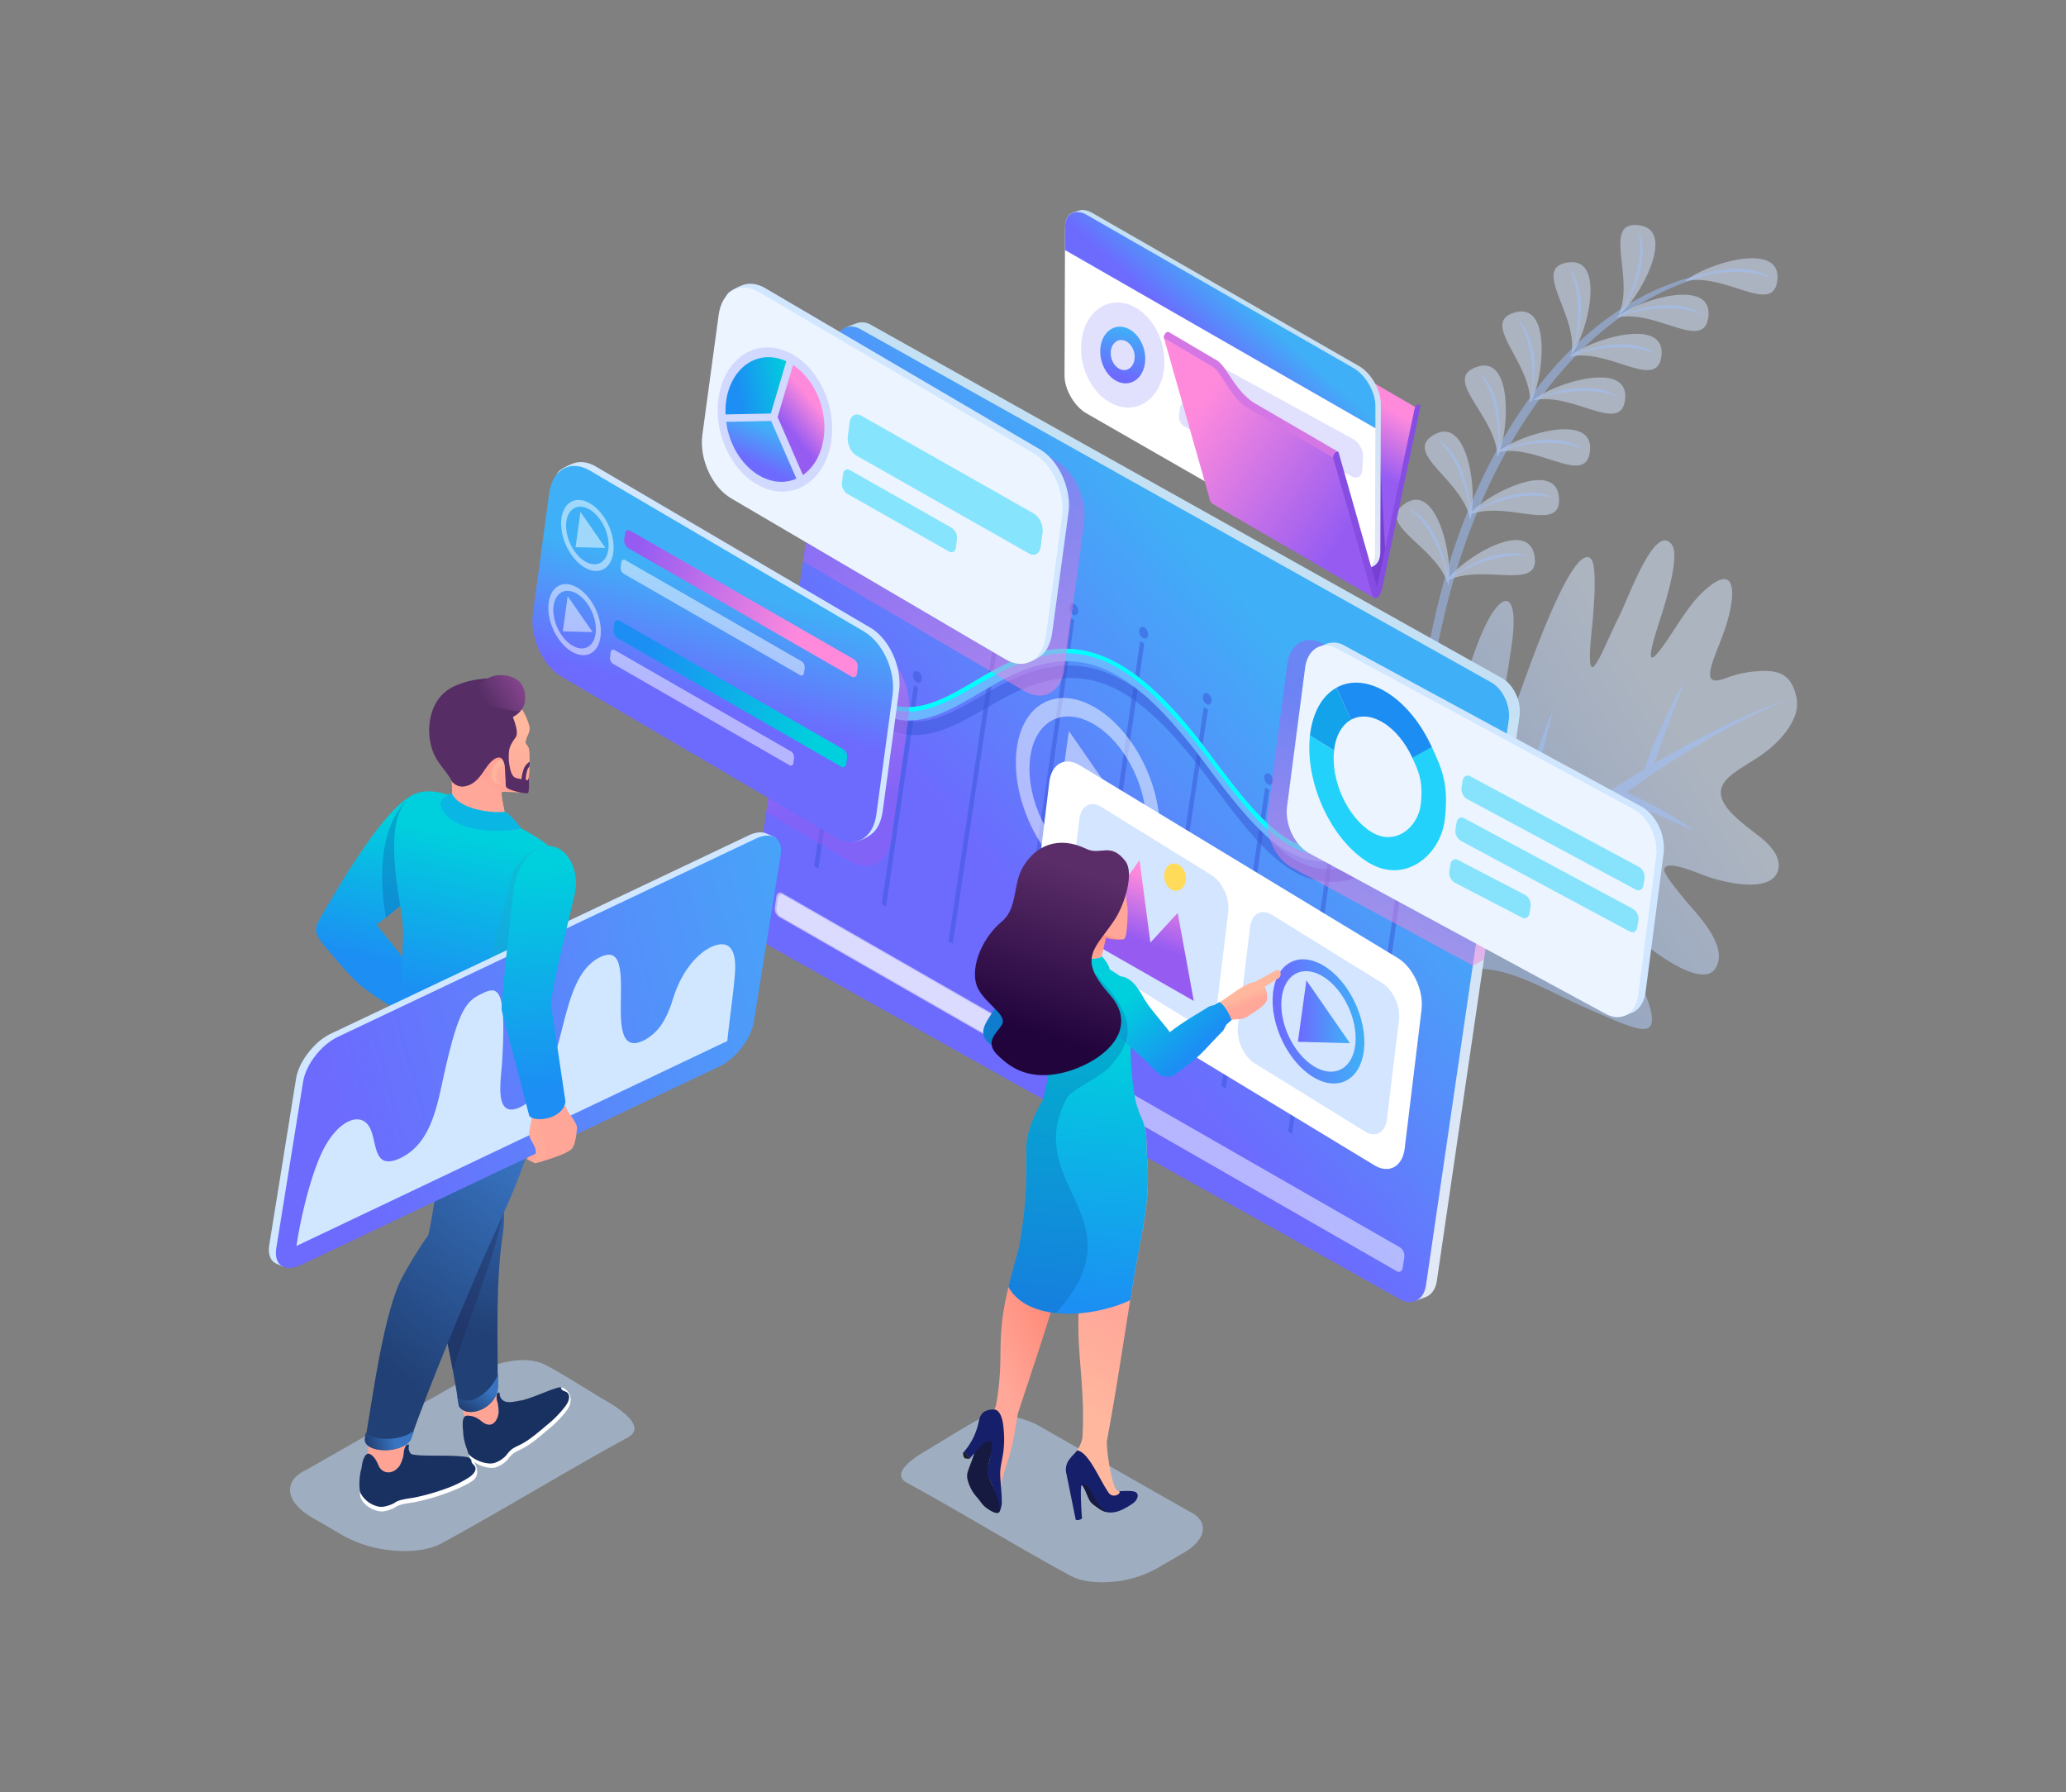 <svg xmlns="http://www.w3.org/2000/svg" xmlns:xlink="http://www.w3.org/1999/xlink" viewBox="0 0 980 850"><rect x="0" y="0" width="980" height="850" fill="#808080" stroke="none"/><defs><style>.cls-1{isolation:isolate;}.cls-10,.cls-11,.cls-12,.cls-13,.cls-14,.cls-15,.cls-16,.cls-17,.cls-18,.cls-19,.cls-2,.cls-20,.cls-21,.cls-22,.cls-23,.cls-24,.cls-25,.cls-26,.cls-27,.cls-28,.cls-29,.cls-3,.cls-30,.cls-31,.cls-32,.cls-33,.cls-34,.cls-35,.cls-36,.cls-37,.cls-38,.cls-39,.cls-4,.cls-40,.cls-41,.cls-42,.cls-43,.cls-44,.cls-45,.cls-46,.cls-47,.cls-48,.cls-49,.cls-5,.cls-50,.cls-51,.cls-52,.cls-53,.cls-54,.cls-55,.cls-56,.cls-57,.cls-58,.cls-59,.cls-6,.cls-60,.cls-61,.cls-62,.cls-63,.cls-64,.cls-65,.cls-66,.cls-67,.cls-68,.cls-69,.cls-7,.cls-70,.cls-71,.cls-72,.cls-73,.cls-74,.cls-75,.cls-76,.cls-77,.cls-8,.cls-9{fill-rule:evenodd;}.cls-17,.cls-2,.cls-20,.cls-21,.cls-24,.cls-28,.cls-3,.cls-33,.cls-4,.cls-42{opacity:0.5;}.cls-2{fill:url(#linear-gradient);}.cls-3{fill:#a1c3ff;}.cls-4{fill:#d6e6ff;}.cls-5{fill:url(#linear-gradient-2);}.cls-6{fill:#783fd3;}.cls-7{fill:#864de2;}.cls-8{fill:url(#GradientFill_14);}.cls-20,.cls-9{fill:#fff;}.cls-10{fill:url(#linear-gradient-3);}.cls-11{fill:#6d6afd;opacity:0.2;}.cls-12{fill:url(#linear-gradient-4);}.cls-13{fill:url(#linear-gradient-5);}.cls-14{fill:#d477e4;}.cls-15{fill:url(#GradientFill_14-2);}.cls-16{fill:url(#linear-gradient-6);}.cls-17{fill:#3856d8;}.cls-18{fill:#6bb6ff;}.cls-19{fill:aqua;}.cls-21,.cls-28,.cls-33,.cls-42,.cls-60,.cls-63,.cls-67{mix-blend-mode:multiply;}.cls-21{fill:url(#linear-gradient-7);}.cls-22{fill:#d0e7ff;}.cls-23{fill:#ecf5ff;}.cls-24,.cls-25{fill:#22d2fb;}.cls-26{fill:#12a3eb;}.cls-27{fill:#1c8df3;}.cls-28{fill:url(#linear-gradient-8);}.cls-29{fill:#86e4fd;}.cls-30{fill:url(#linear-gradient-9);}.cls-31{fill:url(#linear-gradient-10);}.cls-32{fill:url(#linear-gradient-11);}.cls-33{fill:url(#linear-gradient-12);}.cls-34{fill:url(#linear-gradient-13);}.cls-35{fill:url(#linear-gradient-14);}.cls-36{fill:url(#linear-gradient-15);}.cls-37{fill:#d4e5ff;}.cls-38{fill:url(#linear-gradient-16);}.cls-39{fill:#ffdb59;}.cls-40{fill:url(#linear-gradient-17);}.cls-41{fill:url(#linear-gradient-18);}.cls-42{fill:#bdddff;}.cls-43{fill:url(#linear-gradient-19);}.cls-44{fill:#1f202b;}.cls-45{fill:#161a40;}.cls-46{fill:#161f69;}.cls-47{fill:url(#linear-gradient-20);}.cls-48{fill:url(#linear-gradient-21);}.cls-49{fill:#107cce;}.cls-50{fill:url(#linear-gradient-22);}.cls-51{fill:url(#linear-gradient-23);}.cls-52,.cls-60{fill:#0960ac;}.cls-52,.cls-63{opacity:0.3;}.cls-53{fill:url(#linear-gradient-24);}.cls-54{fill:#ffa698;}.cls-55{fill:#00cedc;}.cls-56{fill:url(#linear-gradient-25);}.cls-57{fill:#ffa495;}.cls-58{fill:#193161;}.cls-59{fill:url(#linear-gradient-26);}.cls-60,.cls-67{opacity:0.35;}.cls-61{fill:url(#linear-gradient-27);}.cls-62{fill:url(#linear-gradient-28);}.cls-63{fill:#1e2353;}.cls-64{fill:url(#linear-gradient-29);}.cls-65{fill:url(#linear-gradient-30);}.cls-66{fill:url(#linear-gradient-31);}.cls-67{fill:#17acc8;}.cls-68{fill:#e7a376;}.cls-69{fill:url(#linear-gradient-32);}.cls-70{fill:url(#linear-gradient-33);}.cls-71{fill:#ffb49c;}.cls-72{fill:#562e65;}.cls-73{fill:url(#linear-gradient-34);}.cls-74{fill:#0ab7e4;}.cls-75{fill:url(#linear-gradient-35);}.cls-76{fill:#fa9;}.cls-77{fill:url(#linear-gradient-36);}</style><linearGradient id="linear-gradient" x1="692.39" y1="422.73" x2="797.82" y2="353.01" gradientUnits="userSpaceOnUse"><stop offset="0" stop-color="#a3c6ff"/><stop offset="1" stop-color="#d7e7ff"/></linearGradient><linearGradient id="linear-gradient-2" x1="626.49" y1="208.74" x2="641.19" y2="183.16" gradientUnits="userSpaceOnUse"><stop offset="0" stop-color="#965cf2"/><stop offset="1" stop-color="#ff8adc"/></linearGradient><linearGradient id="GradientFill_14" x1="585.08" y1="149.86" x2="572.05" y2="249.56" gradientUnits="userSpaceOnUse"><stop offset="0" stop-color="#c4e0f5"/><stop offset="1" stop-color="#e1e8f6"/></linearGradient><linearGradient id="linear-gradient-3" x1="569.72" y1="163.59" x2="589.74" y2="141.69" gradientUnits="userSpaceOnUse"><stop offset="0" stop-color="#6d6afe"/><stop offset="1" stop-color="#3fb0f7"/></linearGradient><linearGradient id="linear-gradient-4" x1="530.24" y1="178.46" x2="535.54" y2="155.57" xlink:href="#linear-gradient-3"/><linearGradient id="linear-gradient-5" x1="639.85" y1="249.42" x2="564.87" y2="198.87" xlink:href="#linear-gradient-2"/><linearGradient id="GradientFill_14-2" x1="556.43" y1="289.67" x2="511.74" y2="560.9" xlink:href="#GradientFill_14"/><linearGradient id="linear-gradient-6" x1="485.46" y1="430.12" x2="619.08" y2="314.47" xlink:href="#linear-gradient-3"/><linearGradient id="linear-gradient-7" x1="670.64" y1="352.82" x2="633.84" y2="438.67" xlink:href="#linear-gradient-2"/><linearGradient id="linear-gradient-8" x1="430.81" y1="201.32" x2="478.5" y2="346.78" xlink:href="#linear-gradient-2"/><linearGradient id="linear-gradient-9" x1="358.09" y1="220.05" x2="365.78" y2="203.49" xlink:href="#linear-gradient-3"/><linearGradient id="linear-gradient-10" x1="373.79" y1="203.08" x2="387" y2="192.26" xlink:href="#linear-gradient-2"/><linearGradient id="linear-gradient-11" x1="350.04" y1="185.47" x2="375.11" y2="180.67" gradientUnits="userSpaceOnUse"><stop offset="0" stop-color="#1c8ef4"/><stop offset="1" stop-color="#00cfdd"/></linearGradient><linearGradient id="linear-gradient-12" x1="402.15" y1="384.37" x2="383.85" y2="285.75" xlink:href="#linear-gradient-2"/><linearGradient id="linear-gradient-13" x1="331.61" y1="333.27" x2="347.02" y2="278.3" xlink:href="#linear-gradient-3"/><linearGradient id="linear-gradient-14" x1="300.34" y1="272.3" x2="381.77" y2="294.55" xlink:href="#linear-gradient-2"/><linearGradient id="linear-gradient-15" x1="302.48" y1="316.5" x2="389.35" y2="341.12" xlink:href="#linear-gradient-11"/><linearGradient id="linear-gradient-16" x1="544.6" y1="447.39" x2="555.02" y2="418.76" xlink:href="#linear-gradient-2"/><linearGradient id="linear-gradient-17" x1="615.66" y1="479.83" x2="640.35" y2="479.83" xlink:href="#linear-gradient-3"/><linearGradient id="linear-gradient-18" x1="603.66" y1="484.4" x2="647.17" y2="484.4" xlink:href="#linear-gradient-3"/><linearGradient id="linear-gradient-19" x1="494.76" y1="612.07" x2="462.19" y2="627.09" gradientUnits="userSpaceOnUse"><stop offset="0" stop-color="#ff8a78"/><stop offset="1" stop-color="#ffa799"/></linearGradient><linearGradient id="linear-gradient-20" x1="497.8" y1="662.82" x2="523.23" y2="618.38" gradientUnits="userSpaceOnUse"><stop offset="0" stop-color="#ffb89e"/><stop offset="1" stop-color="#ffa799"/></linearGradient><linearGradient id="linear-gradient-21" x1="505.08" y1="621.04" x2="517.81" y2="493.69" xlink:href="#linear-gradient-11"/><linearGradient id="linear-gradient-22" x1="593.33" y1="470.46" x2="595.22" y2="474.97" xlink:href="#linear-gradient-20"/><linearGradient id="linear-gradient-23" x1="567.65" y1="497.42" x2="541.2" y2="468.42" xlink:href="#linear-gradient-11"/><linearGradient id="linear-gradient-24" x1="515.26" y1="443.45" x2="519.13" y2="454.94" xlink:href="#linear-gradient-19"/><linearGradient id="linear-gradient-25" x1="515.95" y1="414.23" x2="491.47" y2="489.97" gradientUnits="userSpaceOnUse"><stop offset="0" stop-color="#5a2d68"/><stop offset="1" stop-color="#22043d"/></linearGradient><linearGradient id="linear-gradient-26" x1="176.29" y1="455.85" x2="191.02" y2="388.83" xlink:href="#linear-gradient-11"/><linearGradient id="linear-gradient-27" x1="224.17" y1="529.19" x2="201.15" y2="626.92" gradientUnits="userSpaceOnUse"><stop offset="0" stop-color="#3874c2"/><stop offset="1" stop-color="#214075"/></linearGradient><linearGradient id="linear-gradient-28" x1="229.42" y1="657.35" x2="221.09" y2="669.3" xlink:href="#linear-gradient-27"/><linearGradient id="linear-gradient-29" x1="241.12" y1="540.8" x2="167.49" y2="635.61" xlink:href="#linear-gradient-27"/><linearGradient id="linear-gradient-30" x1="186.77" y1="681.71" x2="174.18" y2="684.93" xlink:href="#linear-gradient-27"/><linearGradient id="linear-gradient-31" x1="215.64" y1="476.02" x2="232.44" y2="399.75" xlink:href="#linear-gradient-11"/><linearGradient id="linear-gradient-32" x1="236.1" y1="342.89" x2="221.39" y2="366.11" xlink:href="#linear-gradient-19"/><linearGradient id="linear-gradient-33" x1="232.85" y1="340.69" x2="224.68" y2="364.95" xlink:href="#linear-gradient-20"/><linearGradient id="linear-gradient-34" x1="248.82" y1="323.39" x2="231.12" y2="334.18" gradientUnits="userSpaceOnUse"><stop offset="0" stop-color="#8a4791"/><stop offset="1" stop-color="#562e65"/></linearGradient><linearGradient id="linear-gradient-35" x1="156.21" y1="524.46" x2="435.08" y2="448.7" xlink:href="#linear-gradient-3"/><linearGradient id="linear-gradient-36" x1="260.19" y1="516.63" x2="253.16" y2="412.8" xlink:href="#linear-gradient-11"/></defs><g class="cls-1"><g id="Layer_1" data-name="Layer 1"><path class="cls-2" d="M843.38,412.91c-2.69,8.87-18.26,7.63-32.39,3.18-5.13-1.61-20.47-8.84-21.55-3.87-.53,1.76,4.74,8.34,10.41,15.2,5.06,6.12,20.85,21.82,13.65,32.13-6.53,9.36-30.8-8.92-37.81-15.91-24-23.9-25.84-17.1-7.09,7.24,7.53,9.76,13.56,22.71,14.77,30.11.63,3.78.23,7.05-4,7-4.87-.1-14-4.29-27.47-10.18-30.86-13.5-54.46-34-94.18.32,9.05-46.74,18.83-84,29.48-126.72,2.38-9.53,5-19.52,7.83-28.76,3.94-13,8.18-24.54,12.34-31.12a28.14,28.14,0,0,1,3.15-4.21l.07-.08c6-6.25,9,.9,6.52,18.29-1.08,7.64-2.28,14.9-3.68,23.3-2,11.75-2.7,19.27-1.38,19.71,1.47.46,4.75-8.46,12.24-29.12,9.66-26.66,23.28-59.39,30-54.76,2.22,1.51,3,10.07,1,31.79-4.24,38.65,4.39,12.24,13.29-5.27C773.38,281,785.33,248,793,258.23c3.2,4.27-.48,19-3.91,30.28-.78,2.58-1.55,5-2.22,7.05-.53,1.64-1,3.14-1.42,4.52-5.49,18.09-.94,13.35,8.45-1.15,4.54-7,9.12-13.75,13.74-18.08,15.94-15,15.9.07,11.45,14.75-.48,1.57-1,3.14-1.57,4.67-2,5.52-4.23,10.68-5.44,14.66-1.93,6.38-1.3,9.72,6.72,6.6a51,51,0,0,1,13.7-3.1c11.87-1.12,17.34,1.58,19.68,12.49a15.09,15.09,0,0,1-.46,7.56c-2.29,7.55-9.55,15.37-18.19,20.93-7.86,5.08-15.27,8.83-16.91,14.24a7.84,7.84,0,0,0-.32,2.8c.45,7,10.46,14.15,18.09,20.09C842.47,402.8,844.73,408.44,843.38,412.91Z"/><path class="cls-3" d="M847.53,332c-26.37,11.1-51.69,26.19-75.95,43.7a185.6,185.6,0,0,1,32.78,18.72c-12.2-5.52-24.83-10.83-36.93-15.69C753.61,389,740.14,399.89,727,411.31c-4.95,4.31-10,8.94-15.2,13.76C727.13,435,740,446.78,751.61,458c-15.21-9.69-28.88-20.15-44-29-18.49,17.53-37.59,37.09-54,53,13.59-21.38,37.5-47.77,59.51-68.15,5-20,15.52-60.73,23.59-77-3.91,14.38-11.82,50.19-16.62,70.72q2.1-1.86,4.16-3.62c14.44-12.38,34.63-26.43,55.68-39.05l.07-.19c5.21-15.32,12.62-30,19.11-42.1-4.72,13.61-10,26.17-14.34,39.43C807.06,349,829.86,337.78,847.53,332Z"/><path class="cls-4" d="M744.27,169.29c9-8,45.23-19.46,43.88-1.2s-25.14-3.52-43.88,1.2ZM687,277.62a20,20,0,0,0,.37-2.61c17-7.71,43.78,5.67,40.45-11.74-3.21-16.75-31.2-.11-40.36,10.35.59-14.41-7-44-20.8-34.9-14.61,9.62,12.71,19.34,19.53,36.48-.16.21-.31.42-.44.62l.56-.29c.26.68.49,1.38.69,2.09Zm10.42-31.08a22.77,22.77,0,0,0-.54-2.31l-.43.18.36-.43c-5.32-17.63-31.6-29.71-16.21-38,14.54-7.83,19.47,22.12,17.65,36.47,9.95-9.61,39.49-23.86,41.21-6.84,1.79,17.67-23.77,1.89-41.4,8.15a22,22,0,0,1-.64,2.77Zm12.82-29.72a20.51,20.51,0,0,0,1.06-2.48c18.58-3.77,41.6,17,42.92-1,1.28-17.52-32-7.66-42.66.21,4.47-13.51,5.06-44.86-10.85-39.6-17.39,5.75,9.54,23.53,9.53,42.85Zm89-83.37c9-8,45.23-19.46,43.89-1.2s-25.15-3.52-43.89,1.2Zm-31.61,16.16c9.6-7.19,28.09-40.44,9.92-42.76s-1.56,25.34-9.92,42.76Zm-22.29,18.72c7.43-9.42,16.77-46.3-1.38-43.88s5,24.89,1.38,43.88Zm-19.6,23.14c1.2-19.29-24.57-38.69-6.87-43.36s13.06,33.08,6.87,43.36Zm1.3-1.5c18.74-4.72,42.54,17.06,43.88-1.2S736,182,727.07,190Zm39.48-39.24c18.74-4.72,42.54,17.06,43.89-1.2S775.52,142.76,766.55,150.73Z"/><path class="cls-3" d="M689.68,260.13c2.19-6.47,4.6-12.92,7.24-19.29-1.16-7.64-4.71-23-15.23-32.62,11.62,6.87,14.84,23.1,15.6,31.71a276.42,276.42,0,0,1,13.41-27.72c.28-7.24-.18-24-9.3-35.85,10.7,9.17,10.61,26.8,9.76,35a227.9,227.9,0,0,1,15.3-23.82c.76-6.77,1.65-24.24-7-37,10.5,10.19,8.84,28.77,7.42,36.46a184.66,184.66,0,0,1,19.7-22.61c1.61-6.74,4.59-23.79-2.34-37.46,9.1,11.37,5.21,29.47,2.84,37A145.36,145.36,0,0,1,770,145.84c3.35-6.3,10.34-21.77,7.2-36.53,5.76,13.07-2.22,29.19-6.51,36.09a120.15,120.15,0,0,1,39.12-15.91,56.63,56.63,0,0,1,13.2-2l1.87-.16-1,.15c5.84,0,11.84,1.16,16.8,4.68-9.78-4.26-20.92-3.62-29-2.17a127.63,127.63,0,0,0-40.75,18.78c7.39-2.81,25.2-7.74,37.06.66-14.43-6.27-31.82-1.91-38.05,0A155.44,155.44,0,0,0,749,167.17c7.62-2.83,25-7.44,36.67.82-13.85-6-30.43-2.25-37.25-.23a192.64,192.64,0,0,0-17.28,20.34c7.22-2.79,25.32-7.94,37.33.57-14.15-6.16-31.14-2.09-37.68-.1a236,236,0,0,0-15.25,23.69c7.85-2.84,24.76-7.09,36.17,1-13.35-5.8-29.25-2.5-36.48-.44a280.07,280.07,0,0,0-13.8,28.29C708.76,236.93,724.47,230,737,236c-14-3.38-29,2.5-35.82,5.8-2.85,6.8-5.27,13.29-7.28,19.27-1.22,3.59-2.39,7.31-3.53,11.11,6.93-4.8,22-13.12,35-8.32-14.31-2.12-28.7,5.08-35.21,9-12.44,42.1-19.39,95.55-12.66,137.34C665,365,676,306.23,686,272c-1.83-7.51-6.73-22.49-18-31.12,12.14,5.8,16.79,21.61,18.32,30.13C687.44,267,688.59,263.35,689.68,260.13Z"/><path class="cls-5" d="M653.15,278.56l-76.84-44.65,17.84-84.67v0h0v0h0v0h0v0h0v0h0v0h0v0h0v0h0v0h0v0h0v-.1h0l0,0v-.07h0v0h0v-.1h0l0,0v0h0l0,0h0v0h0v0h0l0,0h0v-.07l0,0h0l0,0h0v0l0,0h0l0,0h0v0l0,0h0l0,0h0l0,0v0l0,0h0l0,0h0l0,0,0,0,0,0h0l0,0,0,0h0l0,0,0,0h0v0l0,0h0l0,0h0l0,0h0l0,0h0l0,0h0l0,0h0l0,0h0l0,0a1.25,1.25,0,0,1,1.14-.05l76.83,44.65C670.76,190.5,660.53,253.6,653.15,278.56Z"/><path class="cls-6" d="M594.15,149.24l58.57,35.07,4.34,76.42c-.69,6.64-2.69,13-3.53,19.64l-77.22-46.46Z"/><path class="cls-7" d="M633.31,214.55a1.8,1.8,0,0,1,.37-.28c.6-.34,1.14-.2,1.32.4l18.15,63.89L671,193.89a3,3,0,0,1,1.3-1.9,1.72,1.72,0,0,1,.38-.16c.73-.2,1.16.43,1,1.38l-17.93,85.23a13,13,0,0,1-1.09,3.34,3.92,3.92,0,0,1-1.45,1.63,1.25,1.25,0,0,1-1.42,0,3.81,3.81,0,0,1-1-2L632.36,217A2.8,2.8,0,0,1,633.31,214.55Z"/><path class="cls-8" d="M507.77,106.94c0-1.87-1.46-3.4-.81-4.6s3.59-2.1,4.84-2.5c1.76-.56,4-.22,6.38,1.17l126.5,72.62C650.4,176.94,655,185,655,191.54l-.25,70.21c0,3.22-1.13,5.51-2.95,6.61-1.11.67-4.24,1.9-5.77,1.64-1.08-.19-.48-1.62-1.69-2.32L517.87,195.06c-5.73-3.31-10.36-11.34-10.34-17.91Z"/><path class="cls-9" d="M505.2,107.87c0-6.58,4.68-9.25,10.41-5.94l126.5,72.63c5.72,3.3,10.36,11.33,10.34,17.91l-.25,70.21c0,6.58-4.68,9.24-10.41,5.93L515.3,196c-5.73-3.3-10.36-11.33-10.34-17.91Z"/><path class="cls-10" d="M505.2,107.87c0-6.58,4.68-9.25,10.41-5.94l126.5,72.63c5.72,3.3,10.36,11.33,10.34,17.91l0,10.65L505.17,118.58Z"/><path class="cls-11" d="M533.61,143.87c10.91,2.5,19.3,15.49,18.72,29s-9.88,22.48-20.8,20-19.29-15.49-18.72-29S522.7,141.37,533.61,143.87Z"/><path class="cls-12" d="M533.13,155.16c5.89,1.35,10.4,8.36,10.1,15.65S537.9,182.93,532,181.59s-10.4-8.36-10.09-15.65,5.33-12.12,11.21-10.78Zm-.26,6.2c-3.13-.72-5.79,1.85-6,5.72s2.24,7.6,5.36,8.31,5.8-1.84,6-5.72S536,162.07,532.87,161.36Z"/><path class="cls-11" d="M559,168.54c.21-3.11,2.48-4.43,5-2.94l78.3,42.88a9.68,9.68,0,0,1,4.28,8.32l-.41,6.16c-.21,3.1-2.48,4.42-5.06,2.94L562.83,183a9.65,9.65,0,0,1-4.28-8.33Z"/><path class="cls-11" d="M559.71,193.41c.24-1.84,1.63-2.62,3.1-1.74L607.47,217a5.36,5.36,0,0,1,2.22,4.92l-.47,3.63c-.24,1.84-1.63,2.61-3.09,1.74L561.47,202a5.35,5.35,0,0,1-2.22-4.92Z"/><path class="cls-13" d="M632.81,216.09,651.37,278h0c.25.66.07,5.14.44,5.53L575,238.85a3.11,3.11,0,0,1-1.13-2l-18.31-64.42h0l-3.43-12.08a3.1,3.1,0,0,1,.66-2.18C556,161,573,171.46,576.14,173.31c5.26,4.12,5.44,8.38,13.41,16.83a13.93,13.93,0,0,0,3.94,3.16Z"/><path class="cls-7" d="M633.31,214.55a1.8,1.8,0,0,1,.37-.28c.6-.34,1.14-.2,1.32.4l18.15,63.89,1.44,3.22a3.92,3.92,0,0,1-1.45,1.63,1.25,1.25,0,0,1-1.42,0,3.81,3.81,0,0,1-1-2L632.36,217A2.8,2.8,0,0,1,633.31,214.55Z"/><path class="cls-14" d="M595.89,191.65l38.76,22.53c-1-.5-2.56,1.77-2.29,2.85l-39.14-22.75a23.76,23.76,0,0,1-3.27-2.11c-5.56-4.39-8.19-10.41-11.82-15.28a15.59,15.59,0,0,0-3.12-3.16c-1-.52-1.48-.8-1.3-.72L552.1,160.29a3.16,3.16,0,0,1,.67-2.16c.41-.44,1.05-1,1.63-.67L576,170.2c-.17-.08.34.2,1.3.72a15.09,15.09,0,0,1,3.12,3.16c3.85,5.15,6.6,10.94,12.84,15.86A20,20,0,0,0,595.89,191.65Z"/><path class="cls-15" d="M413.21,154.09a8.17,8.17,0,0,0-6.94-.77l-5.21,2c-1.89,9.79,268.31,459,270.73,461.5l4.65-1.76c3-1.2,4.65-4.38,5.1-7.47l39.26-268v0a19.15,19.15,0,0,0-3.2-13,15,15,0,0,0-5.24-5.06Z"/><path class="cls-16" d="M707.23,323.54,408.07,156.07c-5.66-3.13-11-.12-12,6.7l-39.27,268c-1,6.83,2.76,14.91,8.42,18L664.34,616.3c5.66,3.14,11.06.13,12.06-6.69l39.26-268C716.66,334.76,712.89,326.67,707.23,323.54Z"/><path class="cls-17" d="M670.39,375.41a1.58,1.58,0,0,0-2.41,1.34,3.83,3.83,0,0,0,1.68,3.65c1.17.65,2.25,0,2.45-1.36a3.79,3.79,0,0,0-1.72-3.63ZM388.2,411.87l16.16-110.35-2-1.09L386.23,410.77l2,1.1Zm16.18-117.94c-1.11-.62-2.21,0-2.41,1.38a3.83,3.83,0,0,0,1.67,3.63,1.59,1.59,0,0,0,2.47-1.33,3.81,3.81,0,0,0-1.73-3.68Zm15.91,135.91,15.2-103.75-2-1.1-15.2,103.75,2,1.1ZM435.53,318.5c-1.13-.63-2.23,0-2.43,1.37a3.82,3.82,0,0,0,1.7,3.64,1.59,1.59,0,0,0,2.45-1.34,3.83,3.83,0,0,0-1.72-3.67Zm16.39,129L472.59,310.1l-2-1.1L449.94,446.43l2,1.11Zm20.72-145a1.6,1.6,0,0,0-2.45,1.37,3.84,3.84,0,0,0,1.72,3.65,1.59,1.59,0,0,0,2.41-1.37,3.85,3.85,0,0,0-1.68-3.65Zm12,163.34,25-171.75L507.73,293l-25,171.74,1.93,1.08Zm25.08-179.33c-1.15-.64-2.21,0-2.42,1.41a3.78,3.78,0,0,0,1.68,3.6,1.57,1.57,0,0,0,2.43-1.33,3.81,3.81,0,0,0-1.69-3.68Zm7.06,197.32,26-178.67-2-1.09-26,178.66,2,1.1Zm26.07-186.26a1.59,1.59,0,0,0-2.43,1.37,3.8,3.8,0,0,0,1.7,3.64,1.58,1.58,0,0,0,2.44-1.34,3.82,3.82,0,0,0-1.71-3.67Zm5.33,203.83L573,336.5l-2-1.1-24.8,164.91,2,1.11ZM573,328.93c-1.11-.62-2.21,0-2.41,1.38a3.81,3.81,0,0,0,1.68,3.61,1.57,1.57,0,0,0,2.44-1.32,3.79,3.79,0,0,0-1.71-3.67Zm6.42,186.16,2,1.09L602.12,374.6l-2-1.09L579.41,515.09ZM602.18,367a1.6,1.6,0,0,0-2.45,1.37,3.85,3.85,0,0,0,1.71,3.65,1.59,1.59,0,0,0,2.43-1.35,3.83,3.83,0,0,0-1.69-3.67Zm10.76,170.66L633.26,399l-1.94-1.08L611,536.59l2,1.09Zm20.38-146.27a1.56,1.56,0,0,0-2.41,1.34,3.83,3.83,0,0,0,1.67,3.65A1.6,1.6,0,0,0,635,395a3.8,3.8,0,0,0-1.72-3.63Zm14.33,132.08,2,1.1L670.37,383l-2-1.1Z"/><path class="cls-17" d="M682.77,389.36a3.39,3.39,0,0,0-1.3-1.37,1.71,1.71,0,0,0-1.89,0c-4.82,3.71-9.22,6.92-13.36,9.7s-7.9,5.11-11.45,7.08c-16.53,9-28.5,9.66-40.28,3.12-11.53-6.64-22.66-20.65-37.18-40.35-16.25-22.05-30.58-37-45-45a61.51,61.51,0,0,0-6.41-3.09c-16.63-6.85-33.54-4.47-53.8,6.9-2.1,1.13-4.13,2.34-6.15,3.51-15.59,9-30.19,17.47-45.95,8.73-8.19-4.54-16.7-13.73-25.82-29.91a3.4,3.4,0,0,0-1.29-1.36,1.7,1.7,0,0,0-1.91.05c-.91.74-1,2.54-.22,3.95,10.19,18.09,19.6,28.29,28.62,33.29,17,9.42,32.56.37,49.19-9.25,2.06-1.14,4.09-2.31,6.15-3.46,19.32-10.87,35.34-13.21,50.92-6.81a53.57,53.57,0,0,1,5.78,2.79c13.62,7.55,27.37,21.89,43.06,43.18,15.07,20.4,26.64,34.95,39.16,42.17l.72.41c12.41,6.88,25.41,6.29,43-3.26q5.46-3,11.76-7.23c4.16-2.86,8.66-6.12,13.47-9.84C683.5,392.59,683.6,390.87,682.77,389.36Z"/><path class="cls-18" d="M680.06,379a3.33,3.33,0,0,0-1.3-1.35,1.7,1.7,0,0,0-1.89,0c-4.82,3.78-9.22,7.05-13.35,9.88s-7.91,5.22-11.46,7.25c-16.53,9.25-28.5,10.06-40.28,3.68-11.53-6.48-22.66-20.33-37.18-39.83-16.25-21.83-30.58-36.56-45-44.36a59.73,59.73,0,0,0-6.41-3c-16.63-6.62-33.54-4-53.8,7.66-2.1,1.15-4.13,2.39-6.15,3.59-15.59,9.24-30.19,17.89-46,9.38-8.19-4.43-16.7-13.51-25.82-29.55a3.37,3.37,0,0,0-1.29-1.35,1.68,1.68,0,0,0-1.91.08c-.91.75-1,2.55-.22,3.95,10.19,17.95,19.6,28,28.62,32.89,17,9.18,32.56-.08,49.19-9.93,2.07-1.18,4.09-2.37,6.15-3.55,19.32-11.14,35.34-13.71,50.92-7.53a54.76,54.76,0,0,1,5.78,2.72c13.62,7.36,27.37,21.51,43.06,42.58,15.07,20.18,26.64,34.58,39.16,41.62l.72.4c12.41,6.71,25.41,5.94,43-3.86q5.46-3.06,11.76-7.4t13.48-10C680.79,382.17,680.89,380.45,680.06,379Z"/><path class="cls-19" d="M676.87,377.64a205.62,205.62,0,0,1-24.81,17.13c-16.53,9.25-28.5,10.06-40.28,3.68-11.53-6.48-22.66-20.33-37.18-39.83-12.86-17.28-30.77-39.16-51.43-47.37-22.16-8.82-40.75-.11-59.95,11.25-15.59,9.24-30.19,17.89-46,9.38-8.19-4.43-16.7-13.51-25.82-29.55a3.37,3.37,0,0,0-1.29-1.35c2.58,6.65,14.19,26.37,25.4,32.43,17,9.18,31.59,1.13,48.22-8.72,18.55-10.57,37.71-20.06,59.13-11.56,19.46,7.76,38.18,30.48,50.3,46.75,15.07,20.18,25.91,34,38.43,41,10.43,5.84,19.17,5.53,28.38,2.09C649.64,399.4,672,385.32,676.87,377.64Z"/><path class="cls-20" d="M368.28,425.21c.24-1.69,1.52-2.41,2.86-1.6l293,168a4.82,4.82,0,0,1,2,4.51l-.78,5.11c-.24,1.69-1.52,2.41-2.85,1.6l-293-168a4.82,4.82,0,0,1-2-4.51Z"/><path class="cls-20" d="M369,425.88c.21-1.53,1.37-2.18,2.59-1.46l111.18,63.74a4.38,4.38,0,0,1,1.8,4.09l-.7,4.64c-.22,1.53-1.38,2.19-2.59,1.46L370.09,434.61a4.38,4.38,0,0,1-1.8-4.09Z"/><polygon class="cls-20" points="507.01 346.65 500.68 392.33 539.38 393.38 507.01 346.65"/><path class="cls-20" d="M512.6,410.58c-15.15-9.27-25.91-31.74-24.05-50.19s15.66-25.89,30.8-16.63,25.91,31.74,24,50.2-15.65,25.89-30.8,16.62Zm-.79,7.82c18.69,11.44,35.71,2.25,38-20.52s-11-50.49-29.68-61.94-35.71-2.25-38,20.52S493.12,407,511.81,418.4Z"/><path class="cls-21" d="M612.87,411.48,698.79,458l5.11-2.94,4.49-28.47L713.8,352l-86.54-46.85c-7.81-4.23-15.26,0-16.64,9.45l-9.39,72.12C599.85,396.15,605.06,407.25,612.87,411.48Z"/><path class="cls-22" d="M780,408.64,769.3,481.59l1.29.14,3.51-1.41c3.85-1.57,5.87-5.6,6.43-9.5L789.1,405v0a23.89,23.89,0,0,0-4-16.28,18.62,18.62,0,0,0-6.61-6.29L637.85,306.22a10.25,10.25,0,0,0-8.75-.86L626,306.6c-1.56.61-2,1.08-2,1.18C625.44,321.37,782.07,394.66,780,408.64Z"/><path class="cls-23" d="M774.93,383.81,634.31,307.66a10.15,10.15,0,0,0-8.74-.87c-3.28,1.32-5.73,4.67-6.44,9.51l-8.57,65.84c-1.26,8.62,3.48,18.74,10.61,22.6L761.8,480.89c7.13,3.86,13.93,0,15.19-8.63l8.57-65.84C786.82,397.8,782.06,387.67,774.93,383.81Z"/><path class="cls-24" d="M777.55,411.18l-80.1-43a2.47,2.47,0,0,0-2.09-.21,2.75,2.75,0,0,0-1.54,2.28l-.53,3.24a5.62,5.62,0,0,0,2.53,5.41l80.1,43c1.71.92,3.33,0,3.63-2.07l.54-3.24A5.62,5.62,0,0,0,777.55,411.18Z"/><path class="cls-24" d="M774.65,431.05l-80.1-43a2.47,2.47,0,0,0-2.09-.21,2.75,2.75,0,0,0-1.54,2.27l-.54,3.25a5.6,5.6,0,0,0,2.54,5.4l80.1,43c1.7.93,3.33,0,3.63-2.06l.54-3.25A5.6,5.6,0,0,0,774.65,431.05Z"/><path class="cls-24" d="M723.5,424.43l-31.85-16.55a2.4,2.4,0,0,0-2.09-.21,2.71,2.71,0,0,0-1.54,2.27l-.54,3.25a5.58,5.58,0,0,0,2.54,5.4l31.86,16.55c1.7.93,3.33,0,3.63-2.06l.54-3.25A5.59,5.59,0,0,0,723.5,424.43Z"/><path class="cls-25" d="M621.37,348.79c-2.47,22.21,9.83,49.15,27.51,60.12s34.63-3.67,36.49-20.39S684.1,364.9,679.05,354q-4.62,2.61-9.23,5.18c3.28,7,5.3,11.53,4.11,22.28s-12.1,20.15-23.45,13.1-19.25-24.36-17.67-38.62C629,353.53,625.19,351.16,621.37,348.79Z"/><path class="cls-26" d="M633.94,326.15c-6.61,3.67-11.33,11.51-12.57,22.64,3.82,2.37,7.67,4.74,11.44,7.1.8-7.13,3.81-12.19,8.06-14.55C638.55,336.29,636.23,331.24,633.94,326.15Z"/><path class="cls-27" d="M657.86,328.39c-8.84-5.49-17.34-5.94-23.92-2.27,2.29,5.08,4.61,10.17,6.93,15.22,4.25-2.35,9.71-2.07,15.37,1.45s10.51,9.61,13.7,16.59c3.07-1.7,6.14-3.4,9.22-5.14C674.19,343.35,666.71,333.87,657.86,328.39Z"/><path class="cls-28" d="M504.87,317.06c-1.45,11.1-9.84,15.94-18.73,10.8L381,266.27l2.4-16.7L402.66,161l98.14,57.48c8.9,5.15,14.92,18.33,13.47,29.43Z"/><path class="cls-22" d="M343.92,147.69c.52-3.95-.56-6.34,1.4-8.57,1.25-1.42,5.19-3.26,6.83-3.87,3.19-1.2,7-.83,10.89,1.43L493.11,213c9.06,5.25,15.22,18.71,13.74,30l-7.72,56.86c-.46,3.51-1.77,8-4.76,10.62a18.56,18.56,0,0,1-8.21,4.07c-2.58.32-3.26-2-6.16-3.68L349.94,234.57c-9.08-5.25-15.23-18.7-13.74-30Z"/><path class="cls-23" d="M340.87,149.49c1.48-11.32,10-16.26,19.12-11l130.07,76.35c9.06,5.24,15.22,18.7,13.73,30l-7.71,56.85C494.59,313,486,318,477,312.72L346.89,236.38c-9.08-5.25-15.23-18.71-13.74-30Z"/><path class="cls-29" d="M403,200.4c.44-3.36,3-4.79,5.67-3.18l81.8,46.38c2.68,1.6,4.51,5.64,4.07,9l-.86,6.66c-.44,3.36-3,4.78-5.67,3.18l-81.79-46.38c-2.69-1.61-4.51-5.65-4.07-9Z"/><path class="cls-29" d="M399.89,224.87c.26-2,1.76-2.83,3.35-1.88l48.3,27.39a5.76,5.76,0,0,1,2.4,5.32l-.5,3.92c-.26,2-1.76,2.83-3.35,1.88l-48.3-27.38a5.75,5.75,0,0,1-2.4-5.32Z"/><path class="cls-11" d="M369,165.33c15,3.43,26.47,21.26,25.68,39.82S381.13,236,366.16,232.57s-26.48-21.25-25.69-39.82S354,161.91,369,165.33Z"/><path class="cls-30" d="M377.77,227a17.93,17.93,0,0,1-11.42,1c-11.18-2.56-20.12-14.41-21.91-27.94l21.35-.42Z"/><path class="cls-31" d="M376.16,173.07c9.15,6,15.4,18.41,14.86,31.24-.4,9.39-4.35,16.92-10.15,21l-12-27.48Z"/><path class="cls-32" d="M368.81,169.89a21.72,21.72,0,0,1,4.18,1.43l-7.35,24.79-21.5.43c0-1,0-2,0-2.95C344.83,177.54,355.87,166.93,368.81,169.89Z"/><path class="cls-33" d="M393.72,294l23.15,13.59c9.36,5.42,15.71,19.31,14.18,31l-8,58.67c-1.53,11.68-10.37,16.78-19.73,11.36l-39.87-23.4,9.37-57.42Z"/><path class="cls-22" d="M263.53,232.26c.52-3.95-.56-6.34,1.4-8.57,1.25-1.42,5.19-3.25,6.84-3.87,3.18-1.2,7-.83,10.88,1.43l130.07,76.34c9.06,5.25,15.22,18.71,13.74,30l-7.72,56.86c-.46,3.51-1.77,8-4.76,10.62a18.56,18.56,0,0,1-8.21,4.07c-2.58.32-3.26-2-6.15-3.68L269.55,319.15c-9.08-5.26-15.22-18.71-13.74-30Z"/><path class="cls-34" d="M260.48,234.06c1.48-11.32,10-16.26,19.12-11L409.67,299.4c9.06,5.25,15.22,18.71,13.74,30l-7.72,56.85c-1.49,11.33-10.06,16.26-19.12,11L266.5,321c-9.08-5.25-15.22-18.71-13.74-30Z"/><path class="cls-35" d="M296.47,253.07c.19-1.47,1.29-2.09,2.47-1.39l106.15,61a4.26,4.26,0,0,1,1.77,3.92l-.37,2.9c-.2,1.47-1.3,2.09-2.47,1.39l-106.15-61a4.27,4.27,0,0,1-1.78-3.92Z"/><polygon class="cls-20" points="275.34 242.79 273.02 259.48 287.16 259.86 275.34 242.79"/><path class="cls-20" d="M277.38,266.15c-5.53-3.39-9.47-11.6-8.79-18.34s5.72-9.46,11.26-6.07,9.46,11.59,8.78,18.33-5.72,9.46-11.25,6.08Zm-.29,2.85c6.83,4.18,13.05.82,13.89-7.49s-4-18.45-10.85-22.63-13-.82-13.88,7.49S270.26,264.82,277.09,269Z"/><polygon class="cls-20" points="269.28 282.72 266.97 299.4 281.11 299.79 269.28 282.72"/><path class="cls-20" d="M271.33,306.07c-5.54-3.39-9.47-11.6-8.79-18.34s5.72-9.45,11.25-6.07,9.47,11.6,8.79,18.34-5.72,9.46-11.25,6.07Zm-.29,2.86c6.83,4.18,13,.82,13.88-7.5s-4-18.45-10.84-22.63-13-.82-13.88,7.5S264.21,304.75,271,308.93Z"/><path class="cls-20" d="M294.7,266.74c.15-1.15,1-1.64,1.95-1.09l83.64,48a3.38,3.38,0,0,1,1.4,3.1l-.3,2.28c-.15,1.16-1,1.65-1.94,1.1l-83.64-48.05a3.34,3.34,0,0,1-1.4-3.09Z"/><path class="cls-36" d="M291.43,295.75c.19-1.47,1.3-2.09,2.47-1.39l106.15,61a4.27,4.27,0,0,1,1.77,3.93l-.37,2.89c-.19,1.47-1.3,2.09-2.47,1.39l-106.15-61a4.29,4.29,0,0,1-1.77-3.93Z"/><path class="cls-20" d="M289.67,309.42c.15-1.15,1-1.64,1.94-1.09l83.64,48.05a3.34,3.34,0,0,1,1.4,3.09l-.29,2.29c-.15,1.15-1,1.64-1.95,1.09L290.77,314.8a3.37,3.37,0,0,1-1.4-3.09Z"/><path class="cls-9" d="M497.75,370.78c1.1-8.79,7.74-12.2,14.84-7.59L663.45,454.6c7.09,4.6,11.95,15.49,10.85,24.28l-8,65.87c-1.1,8.79-7.76,12.2-14.84,7.59l-150.87-91.4c-7.09-4.61-11.95-15.49-10.84-24.28Z"/><path class="cls-37" d="M593,439.5c.79-6.31,5.56-8.76,10.65-5.45l52.18,32.28c5.09,3.31,8.58,11.12,7.79,17.43L657.85,531c-.79,6.31-5.56,8.75-10.65,5.45L595,504.2c-5.09-3.31-8.58-11.12-7.79-17.43Z"/><path class="cls-37" d="M512,388.27c.79-6.31,5.56-8.75,10.65-5.44l52.18,32.28c5.09,3.3,8.58,11.11,7.79,17.43l-5.74,47.27c-.79,6.31-5.57,8.75-10.65,5.44L514.08,453c-5.1-3.31-8.58-11.11-7.79-17.42Z"/><polygon class="cls-38" points="513.95 444.79 540.53 407.96 545.69 447.01 558.64 432.94 566.27 474.7 513.95 444.79"/><path class="cls-39" d="M557.74,409.6c2.85.57,5,3.9,4.78,7.43s-2.67,5.91-5.51,5.34-5-3.91-4.78-7.44S554.9,409,557.74,409.6Z"/><polygon class="cls-40" points="619.69 464.93 615.65 494.07 640.35 494.74 619.69 464.93"/><path class="cls-41" d="M623.26,505.71c-9.66-5.92-16.53-20.25-15.34-32s10-16.52,19.65-10.61,16.53,20.25,15.34,32-10,16.53-19.65,10.61Zm-.5,5c11.92,7.3,22.78,1.43,24.25-13.09s-7-32.22-18.94-39.52-22.78-1.44-24.25,13.09S610.83,503.4,622.76,510.7Z"/><path class="cls-42" d="M563.73,716.59l-72.26-41.16c-7.88-3.6-19.16-6.46-27.18-2.28-7.32,3.8-19.36,11.59-24.69,14.63-4,2.31-18.09,10.72-9.34,15.48,25.73,14,51.2,29.73,77.33,43.94,4.94,2.69,12.17,3.66,19.76,3a52.38,52.38,0,0,0,21.4-6.37l12.82-7.46c5.67-3.3,8.67-7.2,9-10.81S568.56,718.8,563.73,716.59Z"/><path class="cls-43" d="M472.5,666.29a22.14,22.14,0,0,1-1.22,3c-.87,1-1.94,1.52-2.45,2.59-2.71,5.76-3.3,11.31-1.42,40.86l6.94.14.89-10.44c.86-4.23,3.23-10.42,4.19-14.25,2.06-8.21,2.29-12.4,3.52-18.38l.06,0c7.61-23.17,15.46-46,21.77-69.3l21.65-62.79.69-16.84c.11-2.72-1.34-4.72-2.2-6.85-11.15,3.29-17.39,6.83-29.37,6.41-3.59,5.34-8.52,15.34-8.7,22.9-.36,14.72.8,24.54-3.7,49.15C469.81,637.32,477.56,636.54,472.5,666.29Z"/><path class="cls-44" d="M459.86,691.89a11.56,11.56,0,0,1-2.35-.35c-.36-.4-1-2.36-.54-2.72C457.84,688.24,459.62,691.32,459.86,691.89Z"/><path class="cls-45" d="M463.71,680.07c.83,2.64-.35,5.19-1.18,7.93-2.9,9.58-4.6,10.12-3.37,14.45a19.3,19.3,0,0,0,4.24,7.61c1.88,2.14,2.45,3.68,4.86,5.35,3.63,2.51,6.87,3.68,6.08-1.35a24.37,24.37,0,0,0-1.19-4.68c-2.57-6-5.57-8.6-3.95-16.06,1.21-5.55,3.13-9.2.64-12.93Z"/><path class="cls-46" d="M464.28,674.1A31.3,31.3,0,0,1,457,688.82c.57-.16,2,1.35,2.87,3,6-6.9,8.91-10.25,10.75-7.28a93.94,93.94,0,0,1-1.85,10.52,10.5,10.5,0,0,0,.2,5.46c2.36,5.65,6.67,13.9,5,16.61a9.79,9.79,0,0,0,1.22-5.4c0-3.9-.67-9.19-.76-12.43-.11-4.39,1.55-8.2,1.81-14.18a46.33,46.33,0,0,0,0-5c-.25-4.23-.71-9.83-3.68-11.42-1.06-.57-3.81-.16-5.24.56C465.32,670.31,464.7,672.17,464.28,674.1Z"/><path class="cls-47" d="M513.47,681.61c-.53,4.46-4.6,8.72-5.1,11.63-1.2,7,3.88,3.36,9.63,12.37,2.3,0,7.37,8.28,14.23,8.71,1.57.11,4.39-3.72,1.27-6.42-1.38-.81-2.62-.21-3.76-1.21-2.24-2-4.84-17.32-4.69-23.3,6.22-33,10.14-64.48,16.35-96.78,3.12-16.24,3.71-26.27,2.66-38.22-.4-6.84.31-10.2-1.94-16.84a40.5,40.5,0,0,0-3.27-6.84c-10.64,3.28-18.57,6.51-30.62,6.09-2.76,5.34-5.15,12.49-4.15,20.05,1.95,14.72,9.32,25.43,10.95,50.68-7.94,27.76.31,49.92-1.57,79.91C513.46,681.5,513.47,681.55,513.47,681.61Z"/><path class="cls-48" d="M536.12,616.63c1.63-10,3.35-20,5.28-30,3.12-16.23,3.71-26.27,2.66-38.22-.4-6.84.31-10.2-1.94-16.84-.31-.9-2.25-4.69-2.09-5.2-3.36-7.42-3.83-29.26-3.8-29.45,1.58-11.57,7.87-15.64,4.48-25.53-2.48-3.41-9.18-8.87-16.16-12.69-9.81-5.37-20.77-8.74-26.66-9.4-12.45-1.41-12.48,19.12-8.15,28.78,8.64,19.27,9.27,29.13,4.85,43.77-3.45,5.57-7.57,14.51-7.74,21.42-.36,14.72.8,24.54-3.7,49.15-2.07,7-3.63,12.84-4.81,17.9C487.43,626.86,517.26,625.39,536.12,616.63Z"/><path class="cls-46" d="M510.91,687.86c5.57.68,10.77,14.29,15.08,20.2,2.09,2.87,6.53-.09,4.73-.86.91.06,4.29-.34,6.77.06,3.5.56,2.27,4.07-.1,5.71-5.29,3.65-10,5.71-14.78,3.29a23.64,23.64,0,0,1-2.94-2,14.51,14.51,0,0,1-2-1.59c-1.55-1.86-2.15-4.85-3.56-7.4-.47-.84-.85-1-1.16-.79-.58.81,0,13,.31,15.49-.15.7-2.54,1.25-3,.72L505.86,699a7.73,7.73,0,0,1,.58-5.57C507.77,690.9,510.32,688.93,510.91,687.86Z"/><path class="cls-45" d="M525.45,717.2a10.08,10.08,0,0,1-2.84-.94,23.64,23.64,0,0,1-2.94-2,14.51,14.51,0,0,1-2-1.59c-1.68-2-2.5-5.75-4.37-8.32.63-.38,2.25-.34,3.89,2.35,2.45,4.5,4.13,7.82,7.36,10A5,5,0,0,0,525.45,717.2Z"/><path class="cls-49" d="M486.16,484.09l21.24,4.85c4.27,1.91,1,10.95-3.18,12l-29.66-3.84c-7.55-1.6-9.21-6.58-7.57-10.46a2.56,2.56,0,0,1,.11-.24c.51-2.4,15.62-24.12,17.79-27.07a31.78,31.78,0,0,1,7.51-7.51,8.24,8.24,0,0,1,8.19.22c3.05,1.88,4.07,5,2.88,7.84C501.3,465.11,493,475.32,486.16,484.09Z"/><path class="cls-50" d="M578.51,475.3c5.08-3.1,12-9,16.65-9.61,3-1.51,7.37-4,10.19-5.48,2.07-1.08,2.94,2.48,1.17,3.65s-6.41,4-6.43,4l-.2.08a9.9,9.9,0,0,1,1,6.38c-.45,2.46-5.88,5.59-9.29,7.87-3,2-6.65.5-8.69,2.1C579.49,482.7,578.91,478.65,578.51,475.3Z"/><path class="cls-51" d="M554.93,489.51c5.65-4.55,12.72-8.49,18.43-12.06.91-.57,2.3-.55,3-1,.89-.54,1.62-1,2.13-1.23,2,1.11,4.56,5.25,5.68,8.51q-1.14,1-2.28,2.07c-.59.56-1.2,2.47-1.78,3.06-6.36,6.32-10.67,12-16.87,16.27-.9.62-4.59,3.84-6.89,5-2.82,1.42-6.84,0-8.73-2.86-1.64-1.48-3.1-3.09-4-4-4.21-3.94-14.68-12.88-20.41-20.56-4.21-5.64-3.51-8.74-1.86-11.68,3.85-6.84,9.66-11.22,16.09-5,3.05,2.95,5.1,7.88,7.72,11.28C548.07,481.16,551.76,485.36,554.93,489.51Z"/><path class="cls-52" d="M497.89,449.27a8,8,0,0,0-8.28,4.12l-.21.35-.09.17-.15.29,0,.09a3.54,3.54,0,0,0-.19.39l-.06.14-.15.35,0,.07c-.06.14-.12.29-.17.43l0,.13-.13.35,0,.11c-.05.15-.1.3-.14.45l0,.12-.11.38,0,.11-.12.5h0c0,.16-.07.32-.11.49l0,.12c0,.15-.07.3-.1.46V459l-.09.49,0,.16-.07.45v.05l-.07.5,0,.18,0,.4v.14l-.05.53V462l0,.42v.19l0,.5v.15l0,.46V465c0,.4,0,.79,0,1.19v.08l0,.49v.13l0,.57v0l0,.5,0,.15.05.52v.13l.06.48v.07l.07.56,0,.1.07.47,0,.12.09.52v.09l.09.47,0,.1c.07.36.14.71.22,1.05l0,.14.1.45,0,.07.13.53,0,0c.09.35.18.69.28,1l0,.12.11.37.05.14.14.43,0,.11.13.37,0,.09c.05.15.11.3.17.45v0l.16.39,0,.11.18.41c8.64,19.27,9.27,29.13,4.85,43.77-3.45,5.57-7.57,14.51-7.74,21.42-.36,14.72.8,24.54-3.7,49.15-2.07,7-3.63,12.84-4.81,17.9,4.18,7.62,12.75,11.42,22.62,12.45,40.7-44.7-16.73-60.75,5.11-101.75,2.48-4.67,17.76-10.62,21.58-16.39,8.19-9.61,11.43-19.09-.93-34.38-2.06-2.54-3.58-3.87-6.34-7.7-4.49,1.06-12.86-.43-13.86-2.26-.35-.64,1.43-6.25,1.14-6.94C500,449.94,502.42,449.79,497.89,449.27Z"/><path class="cls-53" d="M501.89,454.94c-1,4.09,14,8.51,19.08,6.28l.11-1c1.32-6.1,2.62-11.28,3.53-15.57,2.38,1,8.22,1.31,8.73.49-15.74-12.57-34.15-21.86-36.52-15.52,1.56,4.6,5.59,7.87,7.61,10.86a9.54,9.54,0,0,1,1.05,4.12h0A45.23,45.23,0,0,1,501.89,454.94Z"/><path class="cls-54" d="M533.26,445.23c-1.36.88-11-2.32-11.78-2.29-7.49.38-15.56-.23-17.05-2.45-2-3-6.05-6.26-7.61-10.86-2.49-7.35-2-15.64,4.72-21.41,11.68-10,30-2.68,32.64,8.69,1.07,4.66-.26,5,0,8.17.41,5.75,1.06,3.58.53,12.68C534.47,441.23,534.16,444.64,533.26,445.23Z"/><path class="cls-55" d="M504,449.46c.41,3.72,10.89,6.34,17.25,4.86.68-.16,1.1-.29,1.34-.72.94.52,3.48,4.19,3.77,6-5.49,5.29-22.85,2.19-24.95-4C500.94,454.12,500.48,451.33,504,449.46Z"/><path class="cls-56" d="M475.12,437.12c-10,8.35-15.61,23.4-11.07,31.93,4.12,7.74,14.17,12.29,11.07,17.18-2.55,4-8.57,8.11-1.41,14.64,3.68,3.37,12.68,12.39,31.05,7.72,17.9-4.56,36.68-20,21.6-36.93-15.87-17.79-6.59-21.73,2.52-35.72,4.81-7.4,9.11-22,5-27.46-7.07-9.33-11.77-2.61-18.58-5.9-13-6.29-23.62-1.79-29.73,8C480.1,419.41,483.06,430.48,475.12,437.12Z"/><path class="cls-42" d="M145.41,697l82.48-47c9-4.11,21.86-7.38,31-2.61,8.34,4.34,22.09,13.23,28.17,16.7,4.62,2.64,20.65,12.24,10.67,17.67-29.37,16-58.44,33.93-88.27,50.16-5.64,3.06-13.89,4.17-22.55,3.45a59.6,59.6,0,0,1-24.43-7.27l-14.62-8.51c-6.47-3.77-9.9-8.23-10.24-12.34S139.89,699.55,145.41,697Z"/><path class="cls-9" d="M178.91,693.91c1.87,0,8.17-6,14.14-3,7.17,3.59,20.78.41,27.65,2.06,1.22.29,3.61-.6,4.09.23,1.48,2.64,2.91,6.57-.73,9.15-2.68,1.89-8.41,4.4-12.17,5.73a102.48,102.48,0,0,1-15.4,4.36c-5.07.79-7.39,1.12-9.28,2.58-2.72,1.37-5.52,2-7.08,1.71-3.35-.53-7.25-2.49-9-6.3-.57-1.22-.59-6.55.07-10,.52-2.72,2-5.83,3.19-8.72Z"/><path class="cls-57" d="M193.57,681.18C191.31,686.62,192,695,186.63,698c-3.59,1.95-9.22,2-11.67-3.61-1.37-3.12.45-8.43,0-15.27Z"/><path class="cls-58" d="M195.07,689.61c4.12,1.2,15.49.4,22.67,1,3.09.25,5.86.22,7.31,3,1.33,2.58.63,4.79-2.38,6.92a51.51,51.51,0,0,1-11,5.39,102.47,102.47,0,0,1-15.4,4.35c-5.07.8-7.38,1.12-9.28,2.59-2.71,1.37-5.52,2-7.08,1.7a12.47,12.47,0,0,1-9-6.7c-.57-1.21-.59-6.14.07-9.59a19.22,19.22,0,0,1,.53-2c.57-5.41,2.35-7.59,4-6.67,2.31,1.27,3.18,3.55,4.06,5.43a5.28,5.28,0,0,0,3.13,3c2.75.87,5.27-.67,6.9-3a19.47,19.47,0,0,0,1.89-5.48c0-.19,0-.37,0-.55.54-4.73,2.84-4.32,2.49-3.32A4.07,4.07,0,0,0,195.07,689.61Z"/><path class="cls-9" d="M223.61,692.82c-.05,1.83,2.75,2,1.94,5.21,1.34-1.32-.54-5.1-1.37-5.68C223.84,692.11,223.55,692,223.61,692.82Z"/><path class="cls-9" d="M225.76,675.17c1.74-.68,5.62-8.41,12.25-7.66,2.68.31,7-.39,11.34-1.63,7-2,16.67-8.2,18.32-7.19,3.61,2.22,3.9,6.27,1.37,9.94a51.5,51.5,0,0,1-8.46,8.84c-3.26,2.7-7.88,6.83-11.94,9.08-3.83,2.12-5.1,1.93-7.82,5.62a12.82,12.82,0,0,1-6.06,3.83c-4,.78-9.77-1.77-11.85-4.44-1.32-4.28-3.62-8.34-2.15-14.76Z"/><path class="cls-57" d="M235,656.93c-.11,5.9,3.63,13.47-.29,18.17-2.62,3.14-7.85,5.22-12.18.93-2.41-2.39-2.68-8-5.57-14.21Z"/><path class="cls-58" d="M247.57,664.12l1.19-.33c7-2,16.27-6.77,17.92-5.75,3.61,2.22,4.29,4.84,1.76,8.51a50.35,50.35,0,0,1-8.46,8.83c-3.26,2.7-7.88,6.83-11.93,9.08-3.83,2.13-5.1,1.94-7.83,5.62a12.78,12.78,0,0,1-6.06,3.84c-4,.78-9.94-1.8-12-4.47-1-3.19-2.33-6.23-2.44-10.23-.58-5.25-.22-7.91,2.06-7.85,4.25.13,6,2.36,7.75,3.46,3.78,2.35,6.3-.69,6.92-4.45a21.9,21.9,0,0,0-.34-5c-.06-.17-.13-.35-.2-.51-1.24-4.6,1.06-5.06,1.1-4a3.94,3.94,0,0,0,3.5,4C242.79,665.24,245.7,664.28,247.57,664.12Z"/><path class="cls-9" d="M266.25,658.62c.74,1.68,3.34.63,4,3.87.64-1.77-2.69-4.38-3.68-4.54C266.16,657.88,265.85,657.92,266.25,658.62Z"/><path class="cls-59" d="M155.87,450.94c13.85,16.07,14.06,17.32,41.1,33.21L202.12,474C193,455.43,190.33,453,178.54,438.49c10.72-7.42,22.23-18.75,27.73-26.08,17.64-23.55,7.84-39.91-7.4-36.59-13.29,2.89-34,37.3-45.31,56.7C148.86,440.61,147.72,441.49,155.87,450.94Z"/><path class="cls-60" d="M183.1,435.14c9.28-7.19,18.45-16.43,23.17-22.73,17.64-23.55,7.33-39.44-7.91-36.12C190.41,378.72,176.22,395.54,183.1,435.14Z"/><path class="cls-61" d="M230.94,497.67c1.53,17.09,10.09,71.66,7.71,86.64-3.58,22.53-2.56,49.74-2.52,73.65-.6,10-14.42,15.3-18.44,8.92-3.23-21.37-7.82-40.09-9.69-52-2.09-13.3-1.4-29.45,2-38.19-1.39-9.54-7.9-34.16-13.33-51.23-2-6.16-13.08-26.05-1.57-45.83Z"/><path class="cls-62" d="M236.36,651.55c0,1.77-.06,4.47-.06,6.21-.6,10-14.59,15.5-18.61,9.12-.24-1.58-.58-3.14-.83-4.68C222.27,668,232.86,660.45,236.36,651.55Z"/><path class="cls-63" d="M239,574.14c-4.51,22.59-17.24,52.77-24.2,75.49-3.62-19.47-12.68-52.61-4.84-72.9-.79-5.43-3.24-15.76-6.21-26.79,6-11.43.27-20.56,3.11-36.65,16-2.78-8.12-22.26,25.65-1.74C235.55,535.79,238.39,551,239,574.14Z"/><path class="cls-64" d="M229.84,595.57c-9.21,20.84-26.19,61.73-35.23,87.31-4.67,6.79-21.34,6.09-21.31-.25,3.68-21.39,8-54.37,15.69-73.13,2.35-5.74,11-19.55,14.14-23.65,2.43-9.44,5.47-34.94,7.82-48.73-2.1-11.42-11.31-30.5,6.38-47.09,7.14,5.08,29.2,8.25,39.21,2.6C258.16,537.72,247.09,556.52,229.84,595.57Z"/><path class="cls-65" d="M196.48,678.42l-1.58,4.45c-4.81,7-22,6.26-21.93-.26.18-1.06.36-2.14.55-3.25C177.61,683.53,190,683.58,196.48,678.42Z"/><path class="cls-66" d="M190.82,436.38c1.49,13.4-2.54,26.57,1.56,38.8.18,1.26.3,6.22.51,7.57,2.7,15.84,36.21,31.87,64.16,16.67.15-2,0-4,.13-7.66-.52-3.39.95-7,.94-9.11,0-8.62-2.73-13-1.44-22.62,2.62-19.51,13.43-38.27,7.45-53.63-1.28-3.29-3.53-4.89-6.08-6.94-6.61-5.3-40.76-22.69-51.12-23.92C176.87,371.64,189.21,421.85,190.82,436.38Z"/><path class="cls-67" d="M251.87,483.07c1.18-5.11,8.28-38.44,9.79-44.43,3-12,5.48-24.5,2.47-32.24-3.6-10.55-20.25-.92-22.64,13.29C238.62,436.71,218.36,484.53,251.87,483.07Z"/><path class="cls-68" d="M249.16,375.4c-1.9.94-11.55-.43-11.27.44.14,4.32,1.42,6.94,1.84,12.85-10.61-1.48-24.53-3-25.08-11.15,0-.65.08-1.3.11-1.94a1.85,1.85,0,0,1,0-.23h0c.11-3,0-5.64-.86-7-2.24-3.64-6.86-7.68-8.49-13.19-2.62-8.8-1.67-18.58,6.54-25.09,15-11.9,34.15-3.44,39,14,.95,3.4-1.73,5.24-1.64,8.15,0,.56.78,1.16,1.39,2.42C251.55,356.4,251.49,374.25,249.16,375.4Z"/><path class="cls-69" d="M249.06,375.3c-1.9.94-11.45-.33-11.17.54.14,4.32,1.42,6.94,1.84,12.85-6.16,1.51-22.78-.7-25.26-10.05-.05-2,0-9.28-.56-10.24-2.24-3.64-6.86-7.68-8.49-13.19-2.62-8.8-1.67-18.58,6.54-25.09,15-11.9,34.15-3.44,39,14,.95,3.4-1.73,5.24-1.64,8.15,0,.56.78,1.16,1.39,2.42C251.55,356.4,251.39,374.15,249.06,375.3Z"/><path class="cls-70" d="M248.76,375.4c-1,.54-5.17.19-8.27-1a14.56,14.56,0,0,1-3.68-2.56c-1.28-.52-4.14-4.57.28-11,4.32-6.29-21.79,9.81-23.18,7.58-2.24-3.63-6.86-7.68-8.49-13.19-2.62-8.8-1.67-18.58,6.54-25.09,15-11.9,34.15-3.44,39,14,.95,3.4-1.73,5.24-1.64,8.15,0,.56.78,1.16,1.39,2.42C251.55,356.4,251.05,374.17,248.76,375.4Z"/><path class="cls-54" d="M238,361c-5.37-5-10.55,10.92-1.91,10.75C232.74,368.19,235.3,362.54,238,361Z"/><path class="cls-71" d="M238,363.34c.8-2.23.12-3-.86-2.8s-2.6,1.81-3.39,4.12c-1.29,3.72.55,8.42,4.14,6.58-3.09.18-2.8-3.54-1.87-5.84C236.65,363.84,237.62,362.73,238,363.34Z"/><path class="cls-54" d="M236.58,364.34c.86,1.61,1.16,2.57.88,3.12-.19.39-.79.83-1.76-.12A5.53,5.53,0,0,1,236.58,364.34Z"/><path class="cls-72" d="M243.34,340l.21-.11c7.21-3.85,6.08-11.8,3-14.51-5.89-5.22-21.86-4.67-32,.54-10.31,5.31-12.83,18.52-9.75,28.89,2.05,6.91,7,10.52,9.53,15.75a6.28,6.28,0,0,0,6.35,2.32c7.15-1.48,8.8-9,13.09-12.34,2.36-1.82,4.78-2.31,5.66,2.66.18,2.19.21,4.4.37,6.41.25,3.16-.54,3.75,2.14,4.83s7.56,2.06,8.41,1.72c.67-.26.63-4.2.5-7.15-.27,0-.28,1-.42,1s-.58-.11-1-.15a11.53,11.53,0,0,1,.43-3.57,5.53,5.53,0,0,1,1.18-2.68,4.68,4.68,0,0,0,.14-2.32,7.25,7.25,0,0,0-3.05,4.31,22,22,0,0,0-.8,3.92c-1.53-.29-3.07-.52-3.66-1.2-1.51-1.74-1.77-3.92-2.32-7.33-.12-6,.14-6.88,3.26-11.32.86-1.23.9-3.75-1.23-9.35C243.42,340.23,243.38,340.13,243.34,340Z"/><path class="cls-73" d="M247.34,336.55c-2.23,2.78-11.78-3.66-25.15-1.2,2.87-8.83,4.52-10.7,8.54-13.29,5.23-3.36,14-2,16.81,2.65C250.19,329.16,249.13,334.3,247.34,336.55Z"/><path class="cls-74" d="M214.3,376.07c-2.9.9-5.81,3.76-5.28,5.68,2.88,11.78,24.78,14,38.21,11.18.16,0-5.22-7.1-7.79-7.94C231,385.82,216.91,383,214.3,376.07Z"/><path class="cls-54" d="M254,545.23c-1.54,2.36-3.62,1.91-4,4.51a39.53,39.53,0,0,0,3.58,1.82c.63.12,2-1.07,2.11-1.68,0-.14-.31-2.07-.31-2.07Z"/><path class="cls-22" d="M148.34,515.08l-12.71,85.53-1.25.14-2.89-1.27a2.74,2.74,0,0,1-.42-.21l0,0c-3.17-1.41-3.93-5.16-3.35-8.79l12.72-78.92v0c.85-5.31,4.12-10.83,8.38-15.27a27.43,27.43,0,0,1,8-6L355.12,396.2c2.93-1.42,6-1.95,8.45-.91l2.55,1.13a5.43,5.43,0,0,1,.68.33c1.11.5,1.38.89,1.35,1C362.94,410.44,150.37,502,148.34,515.08Z"/><path class="cls-75" d="M160.13,491.8l198.36-94.07c3.41-1.62,6.34-1.85,8.45-.91,2.7,1.19,4.06,4.29,3.35,8.8l-12.72,78.92c-1.25,8-8.56,17.56-16.34,21.25L142.87,599.87c-7.78,3.69-13.07.15-11.82-7.88l12.72-78.93C145,505,152.35,495.5,160.13,491.8Z"/><path class="cls-22" d="M348.62,461.66c.83-11.13-2.57-15-8.5-13.54a14.91,14.91,0,0,0-2.9,1.06c-6.2,3-13.74,10.91-17.92,24.31-2.64,8.48-6.21,16.23-14.37,20.14-21.28,9.62.2-49.51-20.11-39.77-17.49,8.38-16.13,40.05-27,59.87-3.79,6.87-8.33,10-11.27,11.45-12.25,5.52-8.95-12.67-8.46-20.33,2.23-35.45-1.42-37.48-9-33.87-7.89,3.83-11.63,6.48-19.5,43.38-3.21,15.09-7.09,28.58-19.34,34.72-13.58,6.51-11.19-7.37-14.81-14.23-2.14-4.07-6-5-10.27-2.94-4.59,2.2-9.62,7.83-13.38,16.62-6.3,14.74-10.17,35.21-11.16,42.37L345,493.7C346.1,482.84,347.89,471.28,348.62,461.66Z"/><path class="cls-54" d="M268.25,524.36c.94,3.21,2.69,4.7,3.68,6.39,1.15,2,1.92,3.07,1.76,4.73-.45,4.66-1.22,8.21-2.66,9.55-2.6,2.44-12.92,5.63-17.43,6.62.48-2.23,1.09-4.69.27-7.18-.68-2.06-2.22-3.73-2.69-5.87-.55-2.46,1-5.32,1.07-9.52Z"/><path class="cls-76" d="M257.65,550.6c-1.56.45-3,.81-4,1,.48-2.23,1.09-4.69.27-7.18-.68-2.06-2.22-3.73-2.69-5.87-.55-2.46,1-5.32,1.07-9.52l3.46-1-.08.63c0,4.16-.31,5.54.25,7.22,1.31,4,2.53,4.43,2.79,6.84A19.6,19.6,0,0,1,257.65,550.6Z"/><path class="cls-77" d="M272.7,423.51c-3.28,15.2-9.39,37.42-11.38,52.42l6.9,46.54c-1,8-14,10.12-17.14,6.82l-13.16-50.46c.6-11.8,4.33-45,5.62-56.24.86-7.61,5-16.37,10.68-19.61C266,396.25,275.55,410.35,272.7,423.51Z"/></g></g></svg>